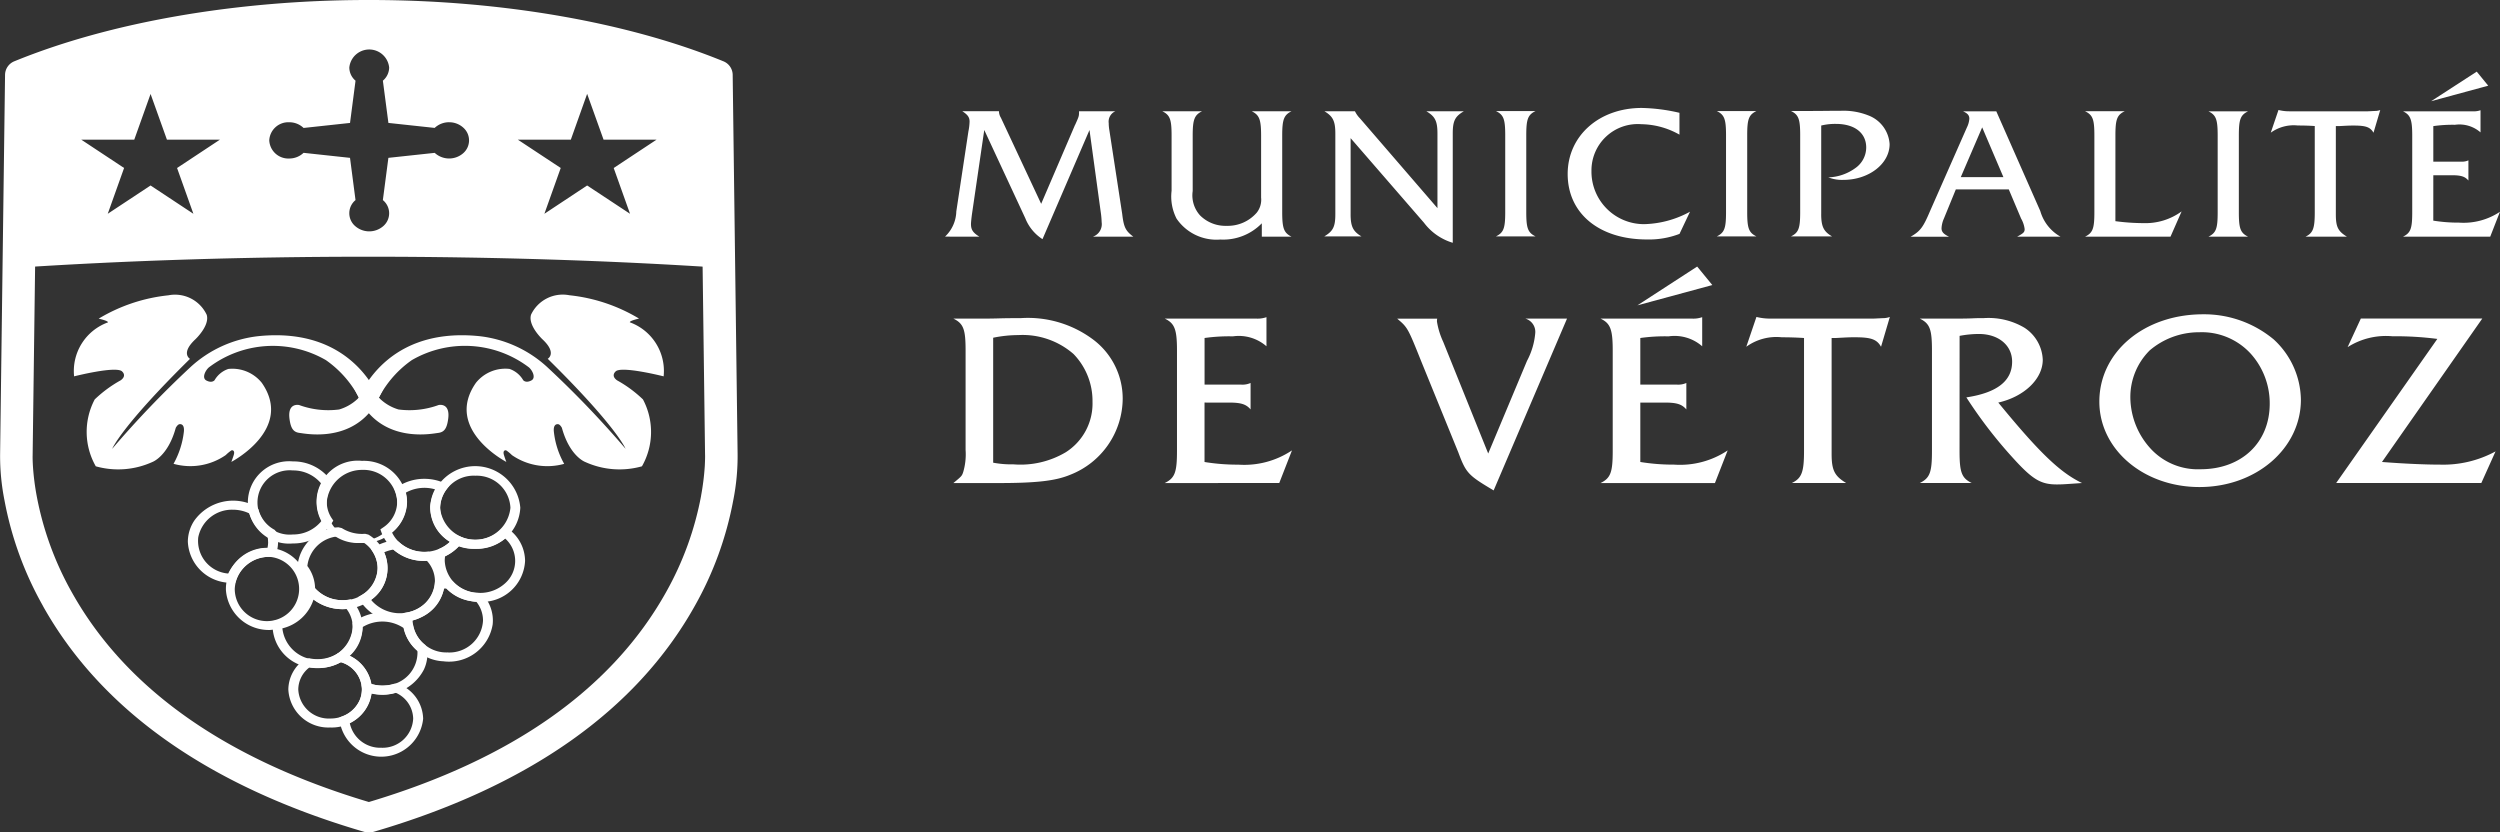 <svg xmlns="http://www.w3.org/2000/svg" xmlns:xlink="http://www.w3.org/1999/xlink" width="188.9" height="62.901" viewBox="0 0 188.9 62.901">
  <rect x="0" y="0" width="188.9" height="62.901" fill="#333333" stroke="none"/>
  <defs>
    <clipPath id="clip-path">
      <rect id="Rectangle_1446" data-name="Rectangle 1446" width="188.9" height="62.901" fill="none"/>
    </clipPath>
  </defs>
  <g id="Groupe_22386" data-name="Groupe 22386" transform="translate(0)">
    <g id="Groupe_22034" data-name="Groupe 22034" transform="translate(0 0)" clip-path="url(#clip-path)">
      <path id="Tracé_44389" data-name="Tracé 44389" d="M3.24,45.781C7.67,53.7,15.852,59.44,27.494,62.847a1.346,1.346,0,0,0,.753,0C39.892,59.44,48.072,53.7,52.5,45.781A25.831,25.831,0,0,0,55.4,37.827a17.089,17.089,0,0,0,.333-3.565L55.361,5.629a1.12,1.12,0,0,0-.727-1.008C47.441,1.681,37.927.024,28.133,0h-.519C17.817.024,8.3,1.682,1.108,4.621A1.121,1.121,0,0,0,.382,5.628L.007,34.357a17.243,17.243,0,0,0,.337,3.475,25.826,25.826,0,0,0,2.9,7.949m49.732-8.323a23.732,23.732,0,0,1-2.66,7.307C46.246,52.033,38.723,57.359,27.872,60.6,17.02,57.358,9.5,52.032,5.433,44.765a23.736,23.736,0,0,1-2.662-7.3,18.941,18.941,0,0,1-.283-2.252c-.024-.391-.026-.707-.022-.781L2.833,6.379C9.609,3.752,18.478,2.261,27.618,2.239h.513c9.136.022,18,1.513,24.779,4.139l.364,27.967c.007.124,0,.454-.019.851a18.99,18.99,0,0,1-.282,2.263" transform="translate(0 0)" fill="#fff" fill-rule="evenodd"/>
      <path id="Tracé_44390" data-name="Tracé 44390" d="M28.331,1.4h-.515c-9.649.024-18.99,1.658-26,4.523L1.624,20.505c8.061-.528,17-.823,26.407-.823,9.441,0,18.408.295,26.49.827l-.19-14.583c-7.012-2.866-16.349-4.5-26-4.523m5.806,8.118a1.586,1.586,0,0,0-1.093.429l-3.495-.377-.418-3.192a1.319,1.319,0,0,0,.475-.994,1.513,1.513,0,0,0-3.011,0,1.313,1.313,0,0,0,.47.995l-.416,3.192-3.51.379a1.559,1.559,0,0,0-1.087-.43,1.443,1.443,0,0,0-1.506,1.369,1.443,1.443,0,0,0,1.505,1.37h0a1.563,1.563,0,0,0,1.087-.429l3.51.379.416,3.192a1.284,1.284,0,0,0-.057,1.936,1.614,1.614,0,0,0,2.128.052,1.282,1.282,0,0,0-.005-1.988l.418-3.192,3.5-.377a1.611,1.611,0,0,0,2.126.049,1.283,1.283,0,0,0,.054-1.935,1.579,1.579,0,0,0-1.09-.426M11.577,7.38l1.238,3.46h4l-3.235,2.139,1.234,3.46L11.577,14.3,8.342,16.438l1.235-3.46L6.345,10.84h4l1.235-3.46m32.987,0,1.24,3.46h4l-3.235,2.139,1.235,3.46L44.565,14.3l-3.23,2.138,1.234-3.46L39.332,10.84h4l1.232-3.46ZM29.033,30.847s-1.758-5.927-9.3-5.163A9.042,9.042,0,0,0,14.6,28.018,74.913,74.913,0,0,0,8.676,34.2s.671-1.673,5.881-6.8c0,0-.727-.41.392-1.464,0,0,1.122-1.042.87-1.867a2.644,2.644,0,0,0-2.9-1.47,12.78,12.78,0,0,0-5.262,1.763s.732.161.7.282A3.91,3.91,0,0,0,5.8,28.722s3.292-.837,3.648-.347c0,0,.353.308-.135.65a9.414,9.414,0,0,0-1.956,1.441,5.259,5.259,0,0,0,.081,5.053,6.25,6.25,0,0,0,4.293-.333s1.165-.43,1.752-2.577c0,0,.133-.253.283-.273s.379.052.329.566a6.476,6.476,0,0,1-.782,2.429,4.7,4.7,0,0,0,3.945-.66,3.113,3.113,0,0,1,.418-.348c.095-.05.3.006.18.364,0,0-.072.234-.175.5,0,0,4.751-2.467,2.3-5.978a2.851,2.851,0,0,0-2.529-1.046,1.891,1.891,0,0,0-1.036.847s-.19.255-.624.024c-.355-.188-.081-.749.187-.985a8,8,0,0,1,8.849-.552A7.987,7.987,0,0,1,27.551,30.8" transform="translate(-0.201 -0.285)" fill="#fff" fill-rule="evenodd"/>
      <path id="Tracé_44391" data-name="Tracé 44391" d="M31.711,36.43a3.43,3.43,0,0,0,2.164,1.893,6.408,6.408,0,0,0,3.025-.335s.9-.213.727,1.054c-.1.745-.311,1-.771,1.054-.424.053-3.43.663-5.318-1.6a10.551,10.551,0,0,1-1.155-2.109l1.327.041" transform="translate(-3.763 -7.383)" fill="#fff" fill-rule="evenodd"/>
      <path id="Tracé_44392" data-name="Tracé 44392" d="M30.715,36.236s1.761-5.927,9.3-5.163a9.045,9.045,0,0,1,5.132,2.334,74.549,74.549,0,0,1,5.925,6.177s-.672-1.673-5.882-6.8c0,0,.731-.41-.39-1.464,0,0-1.12-1.042-.871-1.867a2.647,2.647,0,0,1,2.9-1.47,12.782,12.782,0,0,1,5.261,1.763s-.734.161-.694.282a3.913,3.913,0,0,1,2.552,4.083s-3.3-.837-3.649-.347c0,0-.353.308.133.65a9.336,9.336,0,0,1,1.954,1.441,5.245,5.245,0,0,1-.076,5.053,6.264,6.264,0,0,1-4.3-.333S46.849,40.146,46.26,38c0,0-.129-.253-.279-.273s-.378.052-.327.566a6.326,6.326,0,0,0,.78,2.429,4.71,4.71,0,0,1-3.949-.66,3.064,3.064,0,0,0-.416-.348c-.095-.05-.3.006-.179.364,0,0,.068.234.175.5,0,0-4.751-2.467-2.3-5.978A2.848,2.848,0,0,1,42.3,33.549a1.9,1.9,0,0,1,1.034.847s.191.255.621.024c.359-.188.088-.749-.184-.985a8,8,0,0,0-8.847-.552A7.972,7.972,0,0,0,32.2,36.193" transform="translate(-3.804 -5.674)" fill="#fff" fill-rule="evenodd"/>
      <path id="Tracé_44393" data-name="Tracé 44393" d="M30.884,36.43a3.435,3.435,0,0,1-2.168,1.893,6.392,6.392,0,0,1-3.02-.335s-.9-.213-.73,1.054c.1.745.312,1,.774,1.054.422.053,3.429.663,5.316-1.6a10.619,10.619,0,0,0,1.157-2.109l-1.329.041m4.179,25.261a2.881,2.881,0,0,0-1.906-2.638l-.275-.008a2.9,2.9,0,0,1-1.875-.026h-.274l-.035.014-.035.013-.238.092.013.236,0,.054v.055A2.2,2.2,0,0,1,28.977,61.5l-.239.092.012.236a3.18,3.18,0,0,0,6.313-.14Zm-4.2-2.336-.026.06.12.255.026-.01.026-.01-.129-.3h-.018m1.121.51a3.775,3.775,0,0,1-.814-.088,2.88,2.88,0,0,1-1.652,2.24A2.351,2.351,0,0,0,31.9,63.883a2.311,2.311,0,0,0,2.41-2.2,2.184,2.184,0,0,0-1.326-1.958,3.723,3.723,0,0,1-1,.137Z" transform="translate(-3.09 -7.383)" fill="#fff" fill-rule="evenodd"/>
      <path id="Tracé_44394" data-name="Tracé 44394" d="M35.735,60.514A2.366,2.366,0,0,1,34.806,59l-.131-.213a3.675,3.675,0,0,0-4.285-.056l-.154.109.012.178a2.329,2.329,0,0,1-1.012,2.057l-.154.112.012.177c0,.059.01.117.018.175l.027.207.217.072a2.235,2.235,0,0,1,1.592,1.918l.015.209.213.081a3.536,3.536,0,0,0,4.459-1.659,2.847,2.847,0,0,0,.231-1.637ZM31,59.163a2.882,2.882,0,0,1,3.093.066,3.027,3.027,0,0,0,1.051,1.715,2.5,2.5,0,0,1-2.406,2.631,2.9,2.9,0,0,1-1.07-.11,2.9,2.9,0,0,0-1.645-2.123A2.957,2.957,0,0,0,31,59.163" transform="translate(-3.602 -11.781)" fill="#fff" fill-rule="evenodd"/>
      <path id="Tracé_44395" data-name="Tracé 44395" d="M38.141,54.921a3.72,3.72,0,0,0-.7.065l-.269.051-.026.249a2.518,2.518,0,0,1-2.1,2.133l-.27.051-.026.249A3.192,3.192,0,0,0,37.8,61.11a3.339,3.339,0,0,0,3.727-2.779,2.817,2.817,0,0,0,.017-.31,2.923,2.923,0,0,0-.765-1.956l-.28-.124a2.756,2.756,0,0,1-2-.894l-.28-.125h-.081m0,5.517a2.55,2.55,0,0,1-2.661-2.418,3.225,3.225,0,0,0,2.371-2.4c.063-.006.127-.01.191-.013a3.534,3.534,0,0,0,2.26,1.009,2.264,2.264,0,0,1,.5,1.411,2.549,2.549,0,0,1-2.66,2.416" transform="translate(-4.302 -11.143)" fill="#fff" fill-rule="evenodd"/>
      <path id="Tracé_44396" data-name="Tracé 44396" d="M38.906,50.767a2.635,2.635,0,0,1-1.114.843l-.214.239A3.113,3.113,0,0,0,40.2,55.528a3.75,3.75,0,0,0,.713.069,3.263,3.263,0,0,0,3.407-3.1,3,3,0,0,0-1.283-2.425l-.273-.2-.236.237a2.774,2.774,0,0,1-1.967.792,2.863,2.863,0,0,1-1.179-.25l-.289-.131Zm2,4.15A2.547,2.547,0,0,1,38.25,52.5a2.2,2.2,0,0,1,.027-.348,3.4,3.4,0,0,0,1.056-.773,3.7,3.7,0,0,0,1.225.207,3.6,3.6,0,0,0,2.255-.777,2.267,2.267,0,0,1-.042,3.42,2.8,2.8,0,0,1-1.861.69" transform="translate(-4.645 -10.119)" fill="#fff" fill-rule="evenodd"/>
      <path id="Tracé_44397" data-name="Tracé 44397" d="M33.633,51.221a3.586,3.586,0,0,0-1.481.489l-.289.172.166.275a2.29,2.29,0,0,1-.871,3.187l-.288.172.166.275a3.587,3.587,0,0,0,4.624,1.228,2.96,2.96,0,0,0,1.35-4.207,3.13,3.13,0,0,0-.5-.631l-.315-.105a2.8,2.8,0,0,1-2.246-.749l-.314-.105Zm-1.77,4.492a2.914,2.914,0,0,0,.98-3.583,2.822,2.822,0,0,1,.7-.211,3.592,3.592,0,0,0,2.536.847,2.273,2.273,0,0,1-.357,3.407,2.844,2.844,0,0,1-3.745-.324c-.04-.044-.078-.089-.115-.136Z" transform="translate(-3.824 -10.392)" fill="#fff" fill-rule="evenodd"/>
      <path id="Tracé_44398" data-name="Tracé 44398" d="M36.128,51.588a3.517,3.517,0,0,0,2.811-1.346l.244-.323-.385-.174A2.327,2.327,0,0,1,37.591,46.5a2.439,2.439,0,0,1,.19-.295l.244-.322-.386-.174a3.679,3.679,0,0,0-1.511-.32,3.618,3.618,0,0,0-2.05.624l-.211.146.081.229a2.212,2.212,0,0,1,.127.741,2.35,2.35,0,0,1-1.058,1.933l-.212.146.081.23a3.389,3.389,0,0,0,3.242,2.149m.805-5.406a2.938,2.938,0,0,0,1.137,3.962,2.849,2.849,0,0,1-3.76.112,2.432,2.432,0,0,1-.626-.813,2.98,2.98,0,0,0,1.136-2.312,2.852,2.852,0,0,0-.088-.7,2.894,2.894,0,0,1,2.2-.247Z" transform="translate(-4.063 -9.209)" fill="#fff" fill-rule="evenodd"/>
      <path id="Tracé_44399" data-name="Tracé 44399" d="M37.92,50.43a3.262,3.262,0,0,0,3.4-3.1v0a3.421,3.421,0,0,0-6.81-.1c0,.033,0,.066,0,.1a3.264,3.264,0,0,0,3.406,3.1m0-5.52a2.546,2.546,0,0,1,2.658,2.417v0a2.671,2.671,0,0,1-5.318,0v0a2.548,2.548,0,0,1,2.659-2.419ZM26,58.771a2.9,2.9,0,0,1-.627-.068l-.312.058a2.791,2.791,0,0,0-1.268,2.3,3.024,3.024,0,0,0,3.156,2.872A3.024,3.024,0,0,0,30.1,61.065,2.927,2.927,0,0,0,27.817,58.3l-.314.046a2.83,2.83,0,0,1-1.5.424m.95,4.486a2.308,2.308,0,0,1-2.409-2.192h0a2.112,2.112,0,0,1,.839-1.666,3.7,3.7,0,0,0,2.389-.4,2.146,2.146,0,0,1,1.442,2.812,2.412,2.412,0,0,1-2.261,1.444ZM16.2,49.9A3.254,3.254,0,0,0,19.493,53l.286.008.083-.249A2.654,2.654,0,0,1,22.5,51.044l.286.008.083-.249a2.837,2.837,0,0,0,.064-1.587L22.758,49a2.451,2.451,0,0,1-1.221-1.54l-.171-.215A3.605,3.605,0,0,0,16.688,48.3a2.9,2.9,0,0,0-.488,1.6Zm6.066,0a2.219,2.219,0,0,1-.05.47A3.406,3.406,0,0,0,19.25,52.3a2.472,2.472,0,0,1-2.264-2.738A2.593,2.593,0,0,1,19.6,47.478a2.856,2.856,0,0,1,1.245.281,3.14,3.14,0,0,0,1.38,1.74,2.261,2.261,0,0,1,.036.4" transform="translate(-2.006 -8.964)" fill="#fff" fill-rule="evenodd"/>
      <path id="Tracé_44400" data-name="Tracé 44400" d="M30.308,58.662a2.92,2.92,0,0,0-.754-1.947l-.136-.153-.213.031a2.792,2.792,0,0,1-2.488-.87l-.136-.152-.214.03-.049.008-.049.008-.286.049-.018.263a2.515,2.515,0,0,1-2.157,2.225l-.285.049-.018.263a3.22,3.22,0,0,0,3.212,3.262A3.3,3.3,0,0,0,30.3,58.807c0-.048,0-.1.005-.144ZM26.4,55.954l-.055.04.06.29.077-.012-.055-.316ZM28.783,57.3a3.6,3.6,0,0,1-2.183-.722,3.268,3.268,0,0,1-2.352,2.175,2.669,2.669,0,0,0,5.314-.094,2.256,2.256,0,0,0-.468-1.372c-.1.009-.207.013-.31.013" transform="translate(-2.911 -11.275)" fill="#fff" fill-rule="evenodd"/>
      <path id="Tracé_44401" data-name="Tracé 44401" d="M28.755,49.983A3.24,3.24,0,0,0,25.647,53l.073.209a2.276,2.276,0,0,1,.517,1.435V54.7l.073.208a3.633,3.633,0,0,0,4.766.654,2.937,2.937,0,0,0-.067-5.027l-.246-.061a2.85,2.85,0,0,1-1.76-.43l-.246-.06m.294,5.507a2.76,2.76,0,0,1-2.067-.9,2.9,2.9,0,0,0-.584-1.684,2.53,2.53,0,0,1,2.293-2.234,3.646,3.646,0,0,0,1.989.486,2.345,2.345,0,0,1,1.031,1.913,2.551,2.551,0,0,1-2.663,2.418Z" transform="translate(-3.176 -10.141)" fill="#fff" fill-rule="evenodd"/>
      <path id="Tracé_44402" data-name="Tracé 44402" d="M22.813,56.475a3.108,3.108,0,1,0-3.33-3.03,3.248,3.248,0,0,0,3.33,3.03m0-5.522a2.432,2.432,0,1,1-2.662,2.422,2.539,2.539,0,0,1,2.662-2.422m1.726-1.016a3.474,3.474,0,0,0,2.949-1.55l.11-.174-.114-.171a2.234,2.234,0,0,1-.024-2.458l.11-.174-.114-.172a3.485,3.485,0,0,0-2.918-1.5,3.113,3.113,0,1,0,0,6.2ZM26.7,45.432a2.852,2.852,0,0,0,.027,2.776,2.735,2.735,0,0,1-2.192,1.051,2.431,2.431,0,1,1,0-4.839A2.743,2.743,0,0,1,26.7,45.432" transform="translate(-2.413 -8.874)" fill="#fff" fill-rule="evenodd"/>
      <path id="Tracé_44403" data-name="Tracé 44403" d="M30.731,42.4a3.261,3.261,0,0,0,3.4-3.1v0a3.259,3.259,0,0,0-3.4-3.1h0a3.112,3.112,0,1,0-.11,6.2h.11m0-5.518a2.545,2.545,0,0,1,2.658,2.412V39.3a2.672,2.672,0,1,1-2.658-2.418ZM84.611,10.82c.3-.668.3-.668.3-1.035h2.742a.854.854,0,0,0-.5.9,3.083,3.083,0,0,0,.046.518l.974,6.351c.119,1,.254,1.267.838,1.705H85.96a1,1,0,0,0,.659-1.091,6.543,6.543,0,0,0-.074-.8L85.7,11.2l-3.551,8.248a3.341,3.341,0,0,1-1.3-1.581l-3.1-6.667-.929,6.353c-.044.34-.075.627-.075.749,0,.437.15.655.629.955H74.783a2.7,2.7,0,0,0,.853-1.9l.915-6.052a4.134,4.134,0,0,0,.088-.736c0-.327-.134-.518-.553-.791h2.773a.974.974,0,0,0,.149.5l3.041,6.5,2.562-5.971m14.109,7.443a4.066,4.066,0,0,1-3.131,1.226,3.644,3.644,0,0,1-3.311-1.581,3.649,3.649,0,0,1-.375-2.1V11.624c0-1.227-.12-1.554-.7-1.839h3c-.57.285-.705.612-.705,1.84v4.185a2.261,2.261,0,0,0,.555,1.841,2.71,2.71,0,0,0,2.006.79,2.9,2.9,0,0,0,2.278-.995,1.576,1.576,0,0,0,.33-1.145V11.625c0-1.228-.135-1.554-.705-1.84h3c-.57.285-.7.612-.7,1.84v5.794c0,1.226.134,1.553.7,1.84H98.721Zm6.71-.7c0,.941.179,1.309.823,1.691h-2.815c.674-.4.838-.737.838-1.691V11.474c0-.941-.179-1.307-.823-1.689h2.306a2,2,0,0,0,.375.532l5.858,6.787v-5.63c0-.953-.179-1.3-.838-1.689h2.832c-.675.394-.838.737-.838,1.69v8.247a4.233,4.233,0,0,1-2.174-1.515l-5.543-6.392v5.753Zm11.683-5.943c0-1.228-.119-1.554-.705-1.84h3c-.584.285-.705.612-.705,1.84v5.794c0,1.226.121,1.553.705,1.84h-3c.586-.287.705-.614.705-1.84v-5.8Zm13.168-.054a5.986,5.986,0,0,0-2.876-.791,3.5,3.5,0,0,0-3.776,3.516,3.969,3.969,0,0,0,3.986,4.036,7.567,7.567,0,0,0,3.461-.941l-.794,1.676a6.413,6.413,0,0,1-2.458.422c-3.611,0-5.993-1.963-5.993-4.949,0-2.876,2.366-4.988,5.6-4.988a13.605,13.605,0,0,1,2.847.367v1.65Zm3.516.054c0-1.228-.119-1.554-.7-1.84h3c-.584.285-.7.612-.7,1.84v5.794c0,1.226.119,1.553.7,1.84h-3c.584-.287.7-.614.7-1.84v-5.8Zm7.191,5.943c0,.941.18,1.322.824,1.691H138.7c.584-.287.7-.614.7-1.84v-5.8c0-1.227-.119-1.554-.7-1.839h1.512c.48,0,.48,0,1.768-.014h.494a5.076,5.076,0,0,1,2.083.353,2.482,2.482,0,0,1,1.6,2.168c0,1.486-1.572,2.7-3.491,2.7a2.823,2.823,0,0,1-1.139-.19,3.668,3.668,0,0,0,2.039-.7,1.906,1.906,0,0,0,.823-1.554c0-1.1-.868-1.786-2.293-1.786a4.414,4.414,0,0,0-1.107.124v6.679ZM153.152,11l-1.618,3.762h3.222Zm-1.992,4.689-.9,2.2a2.066,2.066,0,0,0-.18.735c0,.273.15.437.57.642h-2.908c.734-.423.944-.7,1.468-1.936L152,11a1.754,1.754,0,0,0,.181-.654c0-.246-.121-.4-.48-.558h2.517l3.325,7.537a3.24,3.24,0,0,0,1.53,1.936h-3.283c.481-.259.571-.341.571-.574a2.155,2.155,0,0,0-.271-.8l-.929-2.2Zm12.057,2.4a16.544,16.544,0,0,0,2.127.148,4.643,4.643,0,0,0,2.877-.886l-.84,1.909h-6.457c.586-.287.705-.614.705-1.84v-5.8c0-1.227-.119-1.554-.705-1.839h3c-.586.285-.705.612-.705,1.84Zm7.728-6.462c0-1.228-.119-1.554-.7-1.84h3c-.585.285-.7.612-.7,1.84v5.794c0,1.226.119,1.553.7,1.84h-3c.584-.287.7-.614.7-1.84v-5.8Zm11.775-.219c-.239-.421-.57-.544-1.482-.544-.345,0-.345,0-1.11.04h-.254v6.666c0,.954.165,1.281.839,1.69h-3.132c.569-.273.7-.627.7-1.839V10.9c-.423-.028-.848-.041-1.272-.04a2.959,2.959,0,0,0-2.053.544l.584-1.717a3.226,3.226,0,0,0,.809.1H182.3c.33-.014.539-.028.615-.028a1.254,1.254,0,0,0,.314-.068l-.509,1.717Zm7.8-4.619.868,1.063-4.316,1.172Zm-3.283,11.259a11.83,11.83,0,0,0,1.949.151,4.953,4.953,0,0,0,3.087-.819l-.734,1.881h-6.593c.585-.287.7-.614.7-1.853v-5.78c0-1.228-.134-1.567-.7-1.84h5.26a1.527,1.527,0,0,0,.6-.082V11.38a2.422,2.422,0,0,0-1.933-.574,10.313,10.313,0,0,0-1.634.1v2.686h2.114a1.137,1.137,0,0,0,.538-.1v1.526c-.253-.3-.554-.4-1.243-.4h-1.409ZM78.422,36.338a7.472,7.472,0,0,0,1.532.125,6.7,6.7,0,0,0,3.949-.912,4.36,4.36,0,0,0,2.025-3.825,5.088,5.088,0,0,0-1.434-3.6,5.851,5.851,0,0,0-4.166-1.43,9.51,9.51,0,0,0-1.906.2v9.438Zm-3.007,1.538c.628-.518.648-.536.746-.841a4.717,4.717,0,0,0,.177-1.663V27.863c0-1.608-.158-2.037-.923-2.412H77.5c.335,0,.806,0,1.376-.018.628-.018,1.239-.018,1.631-.018a8.221,8.221,0,0,1,5.384,1.556,5.577,5.577,0,0,1,2.318,4.559,6.221,6.221,0,0,1-3.969,5.722c-1.12.465-2.554.625-5.483.625h-3.34m18.977-1.591a15.5,15.5,0,0,0,2.556.2A6.486,6.486,0,0,0,101,35.408l-.962,2.467H91.386c.766-.376.925-.805.925-2.431V27.863c0-1.609-.178-2.056-.925-2.413h6.9a2.01,2.01,0,0,0,.786-.108v2.2a3.177,3.177,0,0,0-2.535-.751,13.466,13.466,0,0,0-2.142.125v3.523h2.771a1.5,1.5,0,0,0,.706-.125v2c-.333-.394-.726-.519-1.631-.519H94.392v4.488Zm24.36-7.633a5.446,5.446,0,0,0,.629-2.128,1.041,1.041,0,0,0-.746-1.072h3.144l-5.543,12.98c-1.926-1.145-2.083-1.3-2.672-2.879l-2.81-6.9c-1-2.5-1.022-2.54-1.809-3.2h3.027a.908.908,0,0,0-.02.214,5.737,5.737,0,0,0,.473,1.538l3.4,8.438,2.927-6.989m12.866-7.134,1.141,1.394L127.1,24.449l4.518-2.932m-4.3,14.767a15.477,15.477,0,0,0,2.555.2,6.487,6.487,0,0,0,4.048-1.073l-.963,2.467h-8.647c.767-.376.924-.805.924-2.431V27.863c0-1.609-.178-2.056-.924-2.413h6.9a2.005,2.005,0,0,0,.785-.108v2.2a3.172,3.172,0,0,0-2.535-.751,13.461,13.461,0,0,0-2.141.125v3.523h2.77a1.512,1.512,0,0,0,.708-.125v2c-.335-.394-.728-.519-1.632-.519h-1.846v4.488Zm18.191-8.706c-.314-.556-.746-.716-1.945-.716-.451,0-.451,0-1.454.053h-.335v8.743c0,1.251.216,1.68,1.1,2.216h-4.108c.746-.357.923-.822.923-2.412V26.916q-.833-.054-1.67-.053a3.874,3.874,0,0,0-2.692.715l.766-2.253a4.219,4.219,0,0,0,1.062.125h7.8c.433-.018.708-.037.806-.037a1.493,1.493,0,0,0,.413-.088Zm5.932,7.884c0,1.609.158,2.037.923,2.413h-3.93c.766-.376.923-.805.923-2.413v-7.6c0-1.609-.158-2.037-.923-2.413h3.007c.176,0,.511,0,.962-.018.353-.018.648-.018.884-.018a5.328,5.328,0,0,1,3.067.733,3.02,3.02,0,0,1,1.375,2.413c0,1.449-1.395,2.79-3.36,3.236,3.105,3.791,4.677,5.293,6.328,6.079-1.277.09-1.495.107-1.906.107-1.179,0-1.808-.356-3.2-1.877a34.58,34.58,0,0,1-3.635-4.7c2.337-.356,3.458-1.251,3.458-2.7,0-1.233-1.022-2.092-2.516-2.092a7.933,7.933,0,0,0-1.453.143Zm14.34-7.581a4.973,4.973,0,0,0-1.434,3.539,5.789,5.789,0,0,0,1.67,4,4.85,4.85,0,0,0,3.635,1.413c3.105,0,5.226-2.019,5.226-4.953a5.609,5.609,0,0,0-1.413-3.754,5.007,5.007,0,0,0-3.91-1.644,5.74,5.74,0,0,0-3.774,1.395m9.353-.894a6.292,6.292,0,0,1,2.1,4.595c0,3.682-3.38,6.6-7.663,6.6-4.226,0-7.566-2.843-7.566-6.453,0-3.754,3.38-6.6,7.841-6.6a8.217,8.217,0,0,1,5.286,1.86m15.735,10.887H179.9l7.643-10.887a24.75,24.75,0,0,0-3.4-.2,5.387,5.387,0,0,0-3.38.823l1-2.163h9.177L183.36,36.284c1.61.125,3.222.2,4.382.2a8.267,8.267,0,0,0,4.2-1Z" transform="translate(-3.378 -1.377)" fill="#fff" fill-rule="evenodd"/>
    </g>
  </g>
</svg>
